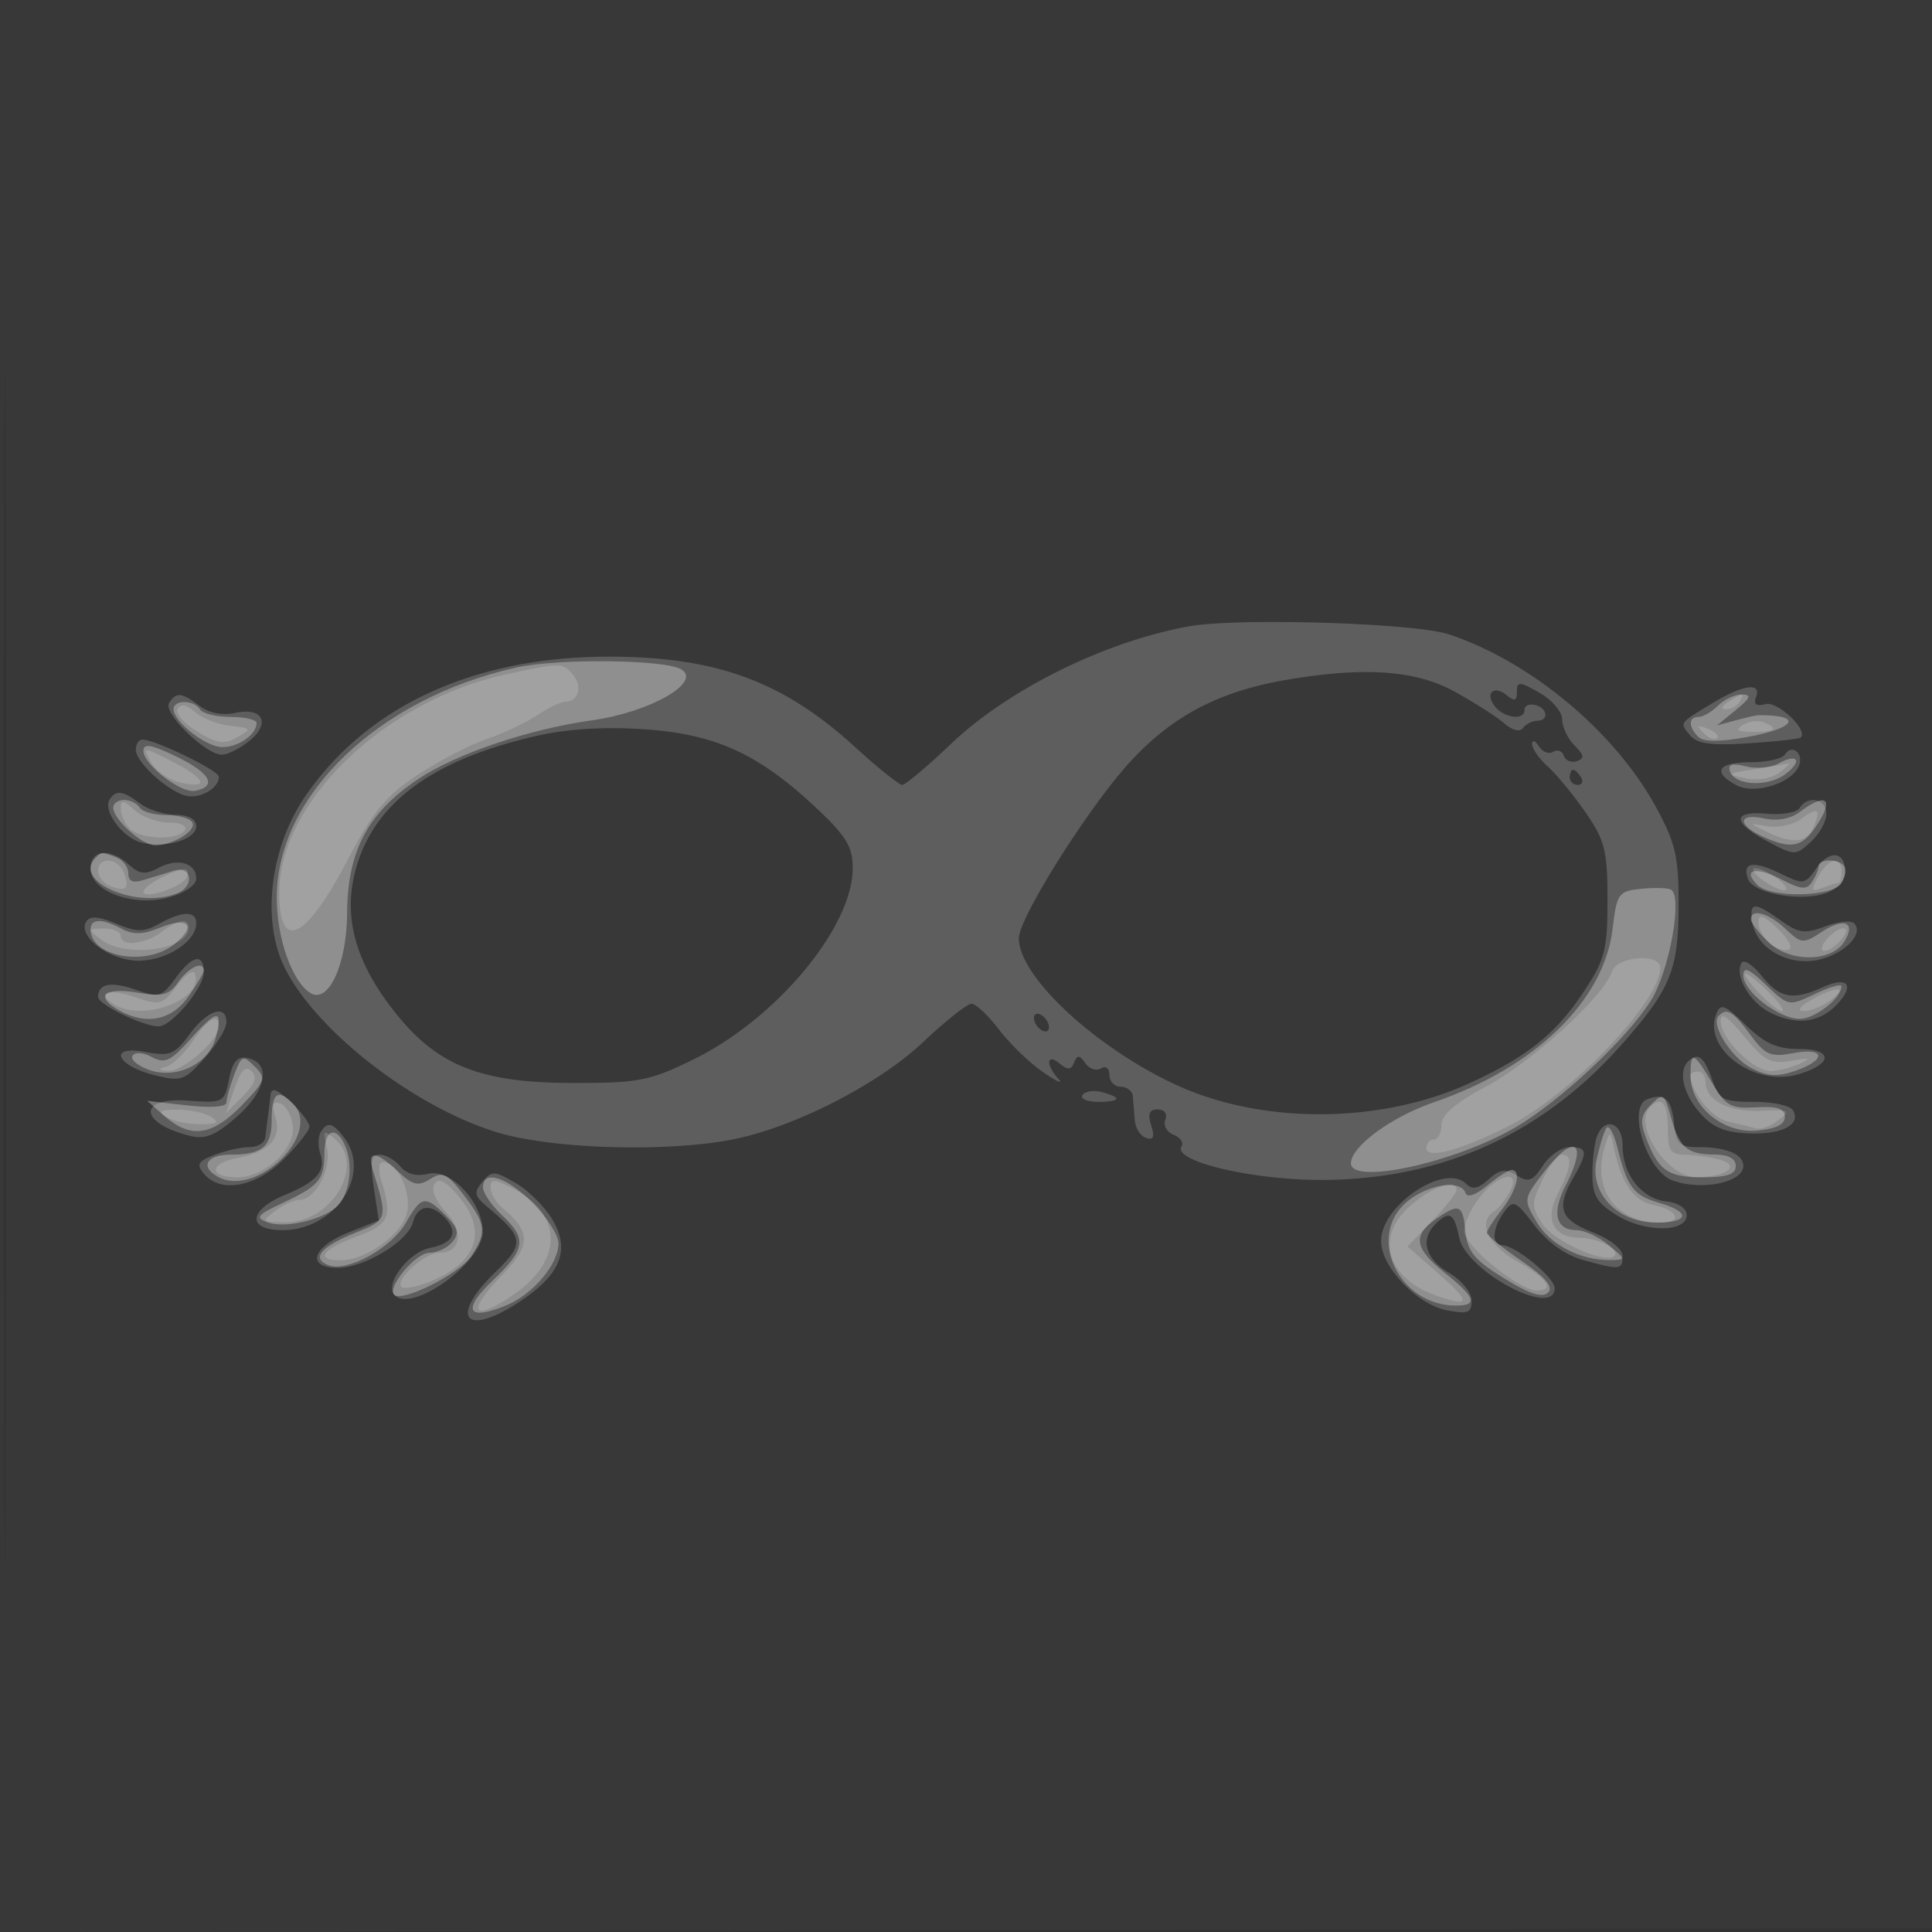 <svg xmlns="http://www.w3.org/2000/svg" width="256" height="256"><rect width="100%" height="100%" fill="#333333" stroke="none"/><path fill="#FFF" fill-opacity=".027" fill-rule="evenodd" d="M0 128.004v128.004l128.25-.254 128.25-.254.254-127.75L257.008 0H0zm.485.496c0 70.4.119 99.053.265 63.672s.146-92.98 0-128S.485 58.1.485 128.5"/><path fill="#FFF" fill-opacity=".194" fill-rule="evenodd" d="M157.528 82.996c-11.163 2.024-23.936 8.343-31.558 15.614-3.108 2.965-5.997 5.39-6.42 5.39s-3.255-2.271-6.292-5.047c-9.521-8.701-18.441-11.96-32.69-11.941-17.747.023-31.866 6.515-40.068 18.423-4.211 6.114-5.649 14.553-3.56 20.885 2.796 8.469 16.802 19.976 28.843 23.695 7.17 2.214 22.171 2.701 31.097 1.008 8.165-1.549 19.484-7.308 25.449-12.95 2.95-2.79 5.83-5.073 6.399-5.073s2.212 1.544 3.651 3.43 4.08 4.435 5.869 5.662 2.69 1.619 2.002.87c-1.708-1.86-1.586-3.486.153-2.043 1.077.894 1.523.865 1.924-.127.416-1.033.714-1.016 1.485.086.53.758 1.465 1.069 2.076.691.634-.392 1.112-.017 1.112.872 0 .857.675 1.559 1.5 1.559s1.548.563 1.606 1.25.171 2.111.25 3.162c.079 1.052.754 2.118 1.499 2.369.98.33 1.169-.13.683-1.663-.486-1.53-.246-2.118.863-2.118.89 0 1.315.576 1.01 1.371-.289.754.203 1.651 1.095 1.993s1.364 1.038 1.05 1.546c-1.231 1.992 9.748 4.545 19.086 4.438 15.77-.181 28.899-6.21 39.35-18.071 6.375-7.235 7.407-9.774 7.429-18.277.017-6.443-.399-8.271-2.951-12.972-5.445-10.031-16.586-19.348-27.47-22.97-4.523-1.506-28.03-2.23-34.472-1.062m13.096 7.057c-8.995 1.508-15.248 4.771-20.874 10.891-5.455 5.935-14.75 20.671-14.75 23.384 0 5.037 10.04 14.409 20.778 19.394 11.4 5.293 27.112 5.222 38.902-.176 7.699-3.524 11.468-6.544 15.198-12.175 2.79-4.213 3.122-5.501 3.122-12.112 0-6.521-.342-7.894-2.884-11.579-1.586-2.299-3.836-5.037-5-6.085s-2.109-2.398-2.101-3 .408-.475.889.283c.48.758 1.334 1.093 1.899.744.564-.349 1.2-.114 1.412.522s.985.956 1.719.711c1.051-.35.987-.791-.3-2.078-.899-.899-1.637-2.454-1.64-3.456-.004-1.001-1.354-2.588-3-3.524-2.672-1.52-2.994-1.534-2.994-.128 0 1.205-.316 1.314-1.342.462-1.745-1.448-2.975-.218-1.527 1.527 1.262 1.521 3.869 1.811 3.869.43 0-1.205 2.429-.822 2.75.434.137.538-.312.978-1 .978s-1.56.432-1.939.96c-.412.574-1.417.325-2.5-.62-.996-.869-3.964-2.764-6.596-4.21-5.131-2.82-11.829-3.298-22.091-1.577M227 93.119c-4.585 2.766-4.472 2.607-3.053 4.317.935 1.127 2.81 1.38 7.781 1.053 3.602-.238 6.701-.585 6.887-.771.991-.991-3.061-4.835-4.657-4.417-1.241.324-1.641.037-1.276-.914.771-2.009-1.657-1.697-5.682.732m-204.601.044c-.812 1.314 4.847 6.837 7.006 6.837.755 0 2.395-.827 3.643-1.838 2.886-2.336 1.765-4.499-1.913-3.692-1.645.362-3.436.012-4.654-.909-2.419-1.829-3.153-1.9-4.082-.398m48.918 4.299c-13.359 2.993-21.117 8.408-23.854 16.65-2.061 6.205-.894 12.069 3.666 18.418 6.055 8.431 11.816 10.97 24.892 10.97 8.687 0 10.088-.28 16-3.193 10.911-5.376 20.948-17.466 20.97-25.256.007-2.84-.851-4.257-4.859-8.019-7.585-7.121-13.265-9.729-22.632-10.391-5.177-.365-10.182-.076-14.183.821M18 99.326c0 1.572 3.723 5.1 6.377 6.042 1.845.655 4.623-.814 4.623-2.444C29 102.103 20.561 98 18.873 98c-.48 0-.873.597-.873 1.326m218.51.658c-.345.559-2.401 1.016-4.569 1.016-4.32 0-5.111 1.303-1.85 3.049 2.409 1.289 7.4-.281 8.293-2.609.634-1.651-.979-2.905-1.874-1.456M208 103c0 .55.477 1 1.059 1s.781-.45.441-1-.816-1-1.059-1-.441.45-.441 1m-193.475 2.959c-.921 1.491 1.725 5.052 4.225 5.687 3.177.806 7.25-.41 7.25-2.165 0-.941-1.002-1.493-2.75-1.513-1.512-.017-3.624-.692-4.691-1.5-2.265-1.713-3.215-1.833-4.034-.509m223.933 1.109c-.363.587-2.302.926-4.309.753-4.669-.402-4.655 1.136.033 3.649 3.595 1.927 3.72 1.929 5.747.095 1.139-1.031 2.071-2.705 2.071-3.72 0-1.988-2.46-2.528-3.542-.777M12 115.051c0 3.058 5.648 5.161 10.365 3.859 2.097-.579 3.635-1.632 3.635-2.488 0-2.09-2.452-2.786-5.005-1.419-1.734.927-2.507.844-3.907-.423-2.482-2.247-5.088-2.005-5.088.471m228.644.046c-1.476 2.108-1.682 2.135-4.802.623-3.569-1.728-5.059-1.45-4.202.785.725 1.889 6.963 3.021 10.262 1.861 1.56-.549 2.598-1.67 2.598-2.807 0-2.757-2.074-3.006-3.856-.462m-8.464 7.053c.516 3.469 4.719 5.896 8.725 5.037 3.455-.741 6.144-3.471 4.771-4.844-.414-.414-2.149-.225-3.856.419-2.663 1.005-3.497.892-5.867-.795-3.517-2.505-4.167-2.473-3.773.183m-220.748-.04c-1.242 2.01 3.261 5.295 7.109 5.186 3.707-.105 7.459-2.595 7.459-4.951 0-1.689-1.795-1.665-4.922.068-2.03 1.124-2.951 1.12-5.696-.027-2.316-.967-3.473-1.048-3.95-.276m11.804 7.541c-1.78 2.443-2.188 2.561-5.199 1.512-3.324-1.159-5.037-.837-5.037.947 0 .991 5.974 3.89 8.016 3.89 1.71 0 5.984-5.103 5.984-7.146 0-2.62-1.508-2.3-3.764.797m207.543-2.067c-1.013 1.705 1.103 5.304 3.919 6.665 3.484 1.683 6.56 1.228 8.858-1.311 2.267-2.505 1.179-3.594-2.099-2.1-3.866 1.761-5.675 1.422-8.008-1.504-1.169-1.466-2.371-2.254-2.67-1.75m-3.38 6.818c-1.759 4.585 5.062 9.615 10.806 7.968 4.664-1.337 4.77-3.37.176-3.37-2.896 0-4.553-.744-7.051-3.165-2.85-2.763-3.351-2.945-3.931-1.433m-202.267 2.633c-2 2.706-2.631 2.962-5.816 2.364-5.008-.939-4.008 1.762 1.131 3.057 3.551.894 3.981.748 6.674-2.266 1.584-1.772 2.879-3.889 2.879-4.706 0-2.464-2.484-1.673-4.868 1.551M137 134.882c0 .55.45 1.278 1 1.618s1 .168 1-.382-.45-1.278-1-1.618-1-.168-1 .382m-106.652 8.13c-.618 3.09-.743 3.154-5.491 2.825-6.646-.461-6.443 2.974.276 4.66 2.07.52 3.393-.02 6.294-2.567 3.917-3.439 4.543-7.129 1.313-7.745-1.287-.245-1.93.515-2.392 2.827m193.319-2.345c-1.315 1.315-.627 4.267 1.583 6.793 1.701 1.944 3.296 2.609 6.535 2.721 4.426.155 6.942-1.195 5.769-3.094-.37-.598-2.694-1.087-5.165-1.087-4.093 0-4.586-.267-5.539-3-1.038-2.979-1.904-3.613-3.183-2.333m-187.815 4.409c-.081.783-.24 2.099-.352 2.924a193 193 0 0 0-.352 2.75c-.081.688-1.019 1.25-2.083 1.25s-3.138.457-4.609 1.017c-2.218.843-2.464 1.269-1.442 2.5 2.192 2.641 6.876 1.793 10.586-1.917 1.87-1.87 3.4-3.817 3.4-4.326s-1.125-1.982-2.5-3.274c-1.81-1.7-2.541-1.956-2.648-.924m107.59.018c-.308.498.592.906 1.999.906 3.064 0 3.312-.57.56-1.289-1.099-.288-2.251-.115-2.559.383m74.808.573c-2.667 1.067-.101 9.409 3.295 10.712 3.793 1.455 9.455.33 9.455-1.879 0-1.575-2.227-2.5-6.018-2.5-2.475 0-2.897-.423-3.169-3.173-.317-3.21-1.287-4.071-3.563-3.16m-175.756 4.342c-.342.555-.379 1.792-.081 2.75.763 2.452-.349 3.781-4.663 5.578-4.85 2.019-5.035 4.663-.327 4.663 6.973 0 11.893-7.365 8.185-12.25-1.52-2.002-2.23-2.171-3.114-.741m169.113.573c-.334.87-.607 3.126-.607 5.014 0 2.795.604 3.807 3.25 5.441 3.73 2.303 9.25 2.281 9.25-.037 0-.891-1.111-1.628-2.739-1.815-3.272-.377-5.761-3.578-5.761-7.408 0-3.036-2.367-3.87-3.393-1.195m-7.17 3.873c-1.35 2.061-1.906 2.269-3.467 1.294-1.485-.927-2.234-.82-3.728.532-1.373 1.242-2.165 1.396-2.982.579-2.815-2.815-11.26 2.87-11.26 7.579 0 3.422 4.764 8.425 8.75 9.188 2.749.527 3.25.329 3.25-1.286 0-1.061-1.333-2.697-3-3.682-3.131-1.85-3.846-4.413-1.8-6.459 1.834-1.834 2.497-1.467 3.137 1.736.9 4.5 12.663 10.772 12.663 6.752 0-1.408-5.237-5.688-6.96-5.688-1.439 0-1.302-2.259.267-4.406 1.213-1.657 1.505-1.529 4.019 1.767 1.708 2.239 4.094 3.939 6.443 4.592 4.901 1.361 5.231 1.327 5.231-.533 0-.916-1.683-2.242-4-3.152-4.31-1.693-4.827-3.197-2.5-7.268 1.924-3.365 1.848-4-.477-4-1.087 0-2.701 1.105-3.586 2.455m-154.907 2.9.654 4.354-4.092 1.638c-4.745 1.898-5.54 4.655-1.342 4.649 3.519-.005 9.312-3.517 9.973-6.046.578-2.209 2.301-2.526 4.077-.75 2.011 2.011 1.353 3.519-1.811 4.152-2.903.581-6.109 4.861-4.698 6.272 2.375 2.376 11.726-4.401 11.677-8.463-.046-3.901-4.302-8.366-7.266-7.622-1.503.377-2.818.026-3.649-.975-.714-.86-1.945-1.564-2.737-1.564-1.131 0-1.299.93-.786 4.355m14.386-.754c-1.156 1.393-1.067 1.866.616 3.277 4.922 4.125 5.018 4.885 1.104 8.687-6.223 6.044-4.014 8.699 3.242 3.897 5.394-3.569 6.698-6.792 4.365-10.786-.998-1.708-3.2-3.915-4.894-4.904-2.839-1.658-3.187-1.672-4.433-.171"/><path fill="#FFF" fill-opacity=".305" fill-rule="evenodd" d="M68.411 88.453c-18.294 4.074-31.752 17.001-31.739 30.489.005 5.396 2.03 11.138 4.458 12.638 2.399 1.483 4.824-3.791 4.864-10.58.049-8.224 2.713-13.267 9.367-17.734 5.051-3.391 14.682-6.651 23.139-7.831 7.644-1.067 14.623-5.079 11.75-6.754-2.232-1.302-16.357-1.449-21.839-.228M227.643 93.5c-.825.825-1.982 1.5-2.572 1.5-1.356 0-1.379 1.292-.046 2.625.694.694 2.797.704 6.5.033 6.535-1.185 7.425-2.93 1.475-2.892-.275.002-1.625.309-3 .682l-2.5.677 2.5-2.04c1.952-1.594 2.132-2.045.821-2.063-.923-.012-2.353.653-3.178 1.478M23 93.961C23 95.656 27.306 99 29.489 99 31.604 99 34 97.301 34 95.8c0-.44-1.548-.8-3.441-.8s-3.719-.45-4.059-1c-.79-1.278-3.5-1.308-3.5-.039m-4 5.526c0 1.818 4.973 5.666 6.85 5.301 2.969-.576 2.044-2.336-2.353-4.478C20.094 98.652 19 98.452 19 99.487m216.669 1.678c-.998.559-2.95.73-4.339.382-1.817-.456-2.407-.271-2.101.659.615 1.873 4.941 2.121 7.27.418 2.396-1.752 1.743-2.899-.83-1.459M15 107c0 1.562 3.827 5 5.566 5 2.384 0 5.565-1.979 4.903-3.05-.323-.523-1.884-.95-3.469-.95s-3.16-.45-3.5-1-1.266-1-2.059-1-1.441.45-1.441 1m223.519.561c-1.249.944-3.003 1.272-4.75.888-3.474-.763-3.623.841-.222 2.39 3.672 1.674 5.139 1.448 6.896-1.062 2.686-3.833 1.707-4.961-1.924-2.216m-225.852 6.106c-3.091 3.091 5.347 6.8 10.751 4.726 2.424-.93 2.03-3.764-.418-3.01l-4 1.234c-1.389.428-2 .155-2-.893 0-.831-.712-1.783-1.582-2.117-1.958-.752-1.94-.752-2.751.06m228.318 1.083c-.009.412-.399 1.355-.868 2.094-.701 1.108-1.42 1.051-4.077-.323-3.41-1.764-5.25-1.331-3.173.746 1.752 1.752 9.986 1.589 11.103-.219.494-.799.676-1.811.405-2.25-.625-1.011-3.37-1.05-3.39-.048m-23.602 3.029c-2.933.309-3.152.621-3.706 5.299-1.127 9.52-10.267 18.389-23.677 22.977-5.624 1.924-10.978 5.858-10.995 8.078-.023 2.939 13.825-.088 21.826-4.771 5.872-3.436 14.674-11.668 17.885-16.725 2.497-3.935 4.31-14 2.66-14.774-.482-.226-2.279-.264-3.993-.084M232 121.826c0 .454 1.076 1.836 2.391 3.071 2.814 2.644 8.289 2.59 9.973-.099 1.606-2.566.035-3.289-2.928-1.348-2.52 1.651-2.715 1.636-4.845-.365-2.256-2.119-4.591-2.759-4.591-1.259M12 123.14c0 3.689 7.396 4.981 11.139 1.946 3.016-2.445 1.811-3.722-2.016-2.137-2.153.892-3.484.928-4.967.135-2.612-1.399-4.156-1.378-4.156.056m11.641 6.962c-1.251 1.786-2.087 1.998-5.557 1.412-4.392-.742-5.582.614-2.15 2.451 3.526 1.887 6.809 1.205 8.998-1.869 1.137-1.598 2.068-3.173 2.068-3.5 0-1.346-1.984-.456-3.359 1.506M231 129.24c0 2.141 4.699 5.76 7.48 5.76 2.019 0 5.52-2.735 5.52-4.313 0-.36-1.576.097-3.501 1.015-3.475 1.657-3.524 1.648-6.5-1.203-2.241-2.147-2.999-2.465-2.999-1.259m-205.708 8.387c-2.672 2.992-3.448 3.36-5.158 2.445-1.165-.624-2.248-.696-2.572-.172-.308.498.702 1.345 2.244 1.883 3.628 1.264 7.925-.861 8.801-4.355.943-3.754.174-3.708-3.315.199m202.442-3.027c-1.128 1.127 1.651 5.548 4.371 6.954 2.092 1.082 3.425 1.157 5.805.327 4.179-1.456 3.955-3.134-.311-2.334-2.994.562-3.676.268-5.689-2.454-2.309-3.123-3.084-3.586-4.176-2.493m-196.693 7.792C30.468 143.898 30 145.566 30 146.1c0 .579-2.114.727-5.25.368l-5.25-.601 2.361 2.066c3.392 2.97 6.268 2.561 10.148-1.442 3.172-3.273 3.289-3.621 1.737-5.173s-1.734-1.48-2.705 1.074m192.959.153c0 4.074 4.296 7.635 8.764 7.265 2.517-.209 3.736-.8 3.736-1.81 0-1.11-.988-1.441-3.798-1.274-3.378.2-4.025-.159-5.849-3.25-2.448-4.149-2.853-4.281-2.853-.931m-188 5.848c0 3.571-1.242 4.607-5.523 4.607-3.141 0-4.015 1.642-1.57 2.95 5.165 2.765 13.849-5.794 9.893-9.75-1.999-1.999-2.8-1.371-2.8 2.193m182.774-2.025c-1.354 1.355-1.492 2.244-.679 4.383 1.664 4.375 2.917 5.249 7.527 5.249 3.225 0 4.378-.395 4.378-1.5 0-.966-.979-1.505-2.75-1.515-3.694-.021-4.701-.868-5.825-4.9-.895-3.214-1.052-3.316-2.651-1.717m-5.944 3.133c-.327.549-.906 2.449-1.286 4.221-.94 4.383 2.783 8.278 7.911 8.278 4.391 0 4.606-1.406.399-2.613-3.418-.98-4.232-2.062-5.557-7.386-.479-1.924-1.139-3.049-1.467-2.5M42.985 152.75c-.02 3.575-.68 4.372-5.485 6.627-3.491 1.638-3.745 1.97-2 2.605 2.169.789 6.915-.252 8.986-1.971 1.712-1.42 2.369-5.17 1.377-7.852-1.125-3.041-2.86-2.685-2.878.591m161.482 2.704c-2.601 3.41-2.612 3.493-.852 6.472 1.783 3.018 5.831 5.103 9.784 5.041 2.049-.033 2.043-.082-.26-2-1.298-1.082-3.225-1.967-4.281-1.967-2.707 0-3.269-2.304-1.43-5.86 3.099-5.993 1.165-7.095-2.961-1.686m-155.003-.204c1.935 6.244 1.894 6.39-2.29 8.064-4.66 1.864-5.984 3.438-3.646 4.335 2.487.954 8.35-2.27 10.273-5.651 2.019-3.547 2.555-3.642 5.266-.931 1.643 1.643 1.823 2.361.877 3.5-.654.788-2.023 1.433-3.043 1.433-1.827 0-5.656 4.578-4.661 5.573 1.031 1.031 8.688-2.814 10.201-5.123 2.103-3.21 1.983-4.206-.98-8.09-2.202-2.888-2.793-3.17-4.457-2.13-1.602 1-2.309.832-4.276-1.016-3.01-2.827-4.147-2.815-3.264.036m147.566 1.872c-1.473 1.225-2.617 1.616-2.834.967-.593-1.78-4.733-1.241-7.561.984-5.726 4.504-1.464 13.927 6.299 13.927 2.939 0 2.573-1.095-1.434-4.293-4.062-3.24-4.373-4.982-1.277-7.15 3.124-2.189 3.608-1.987 3.964 1.658.255 2.616 1.203 3.764 5.098 6.165 3.357 2.07 5.099 2.636 5.84 1.895.74-.74-.314-1.997-3.535-4.213-2.524-1.737-4.59-3.403-4.59-3.702 0-.3.9-1.689 2-3.087 2.002-2.545 2.66-5.302 1.25-5.24-.412.019-1.862.959-3.22 2.089M64 157.326c0 .729 1.125 2.382 2.5 3.674 3.357 3.154 3.164 4.501-1.25 8.711-4.103 3.912-3.28 5.372 1.835 3.254 3.55-1.471 6.915-5.461 6.915-8.2 0-1.081-1.53-3.495-3.4-5.365-3.471-3.471-6.6-4.455-6.6-2.074"/><path fill="#FFF" fill-opacity=".158" fill-rule="evenodd" d="M67 89.366c-16.067 3.5-30 16.93-30 28.918 0 8.025 3.515 6.298 9.155-4.498 3.283-6.284 4.988-8.346 9.188-11.114 2.836-1.87 6.957-4.007 9.157-4.749 2.2-.743 5.194-2.154 6.654-3.137 1.46-.982 3.121-1.786 3.691-1.786 1.757 0 2.391-2.011 1.119-3.544-1.398-1.683-1.64-1.686-8.964-.09M229 93c-.901.582-1.025.975-.309.985.655.008 1.469-.435 1.809-.985.767-1.242.421-1.242-1.5 0m-205.45.919c-.357.578.8 1.932 2.572 3.009 2.643 1.607 3.594 1.746 5.299.772 1.977-1.128 1.931-1.203-.921-1.527-1.65-.187-3.743-1.007-4.651-1.822-1.085-.974-1.873-1.122-2.299-.432m207.359 2.158c-1.025.65-.66.897 1.341.908 2.986.016 3.524-.474 1.409-1.285-.737-.283-1.975-.113-2.75.377m-5.176 1.047c.679.684 1.486.991 1.793.683.308-.308-.247-.867-1.233-1.243-1.425-.542-1.54-.428-.56.56m-205.767 3.812c.6 1.122 2.225 2.325 3.609 2.672 4.174 1.048 3.886-.332-.541-2.591-4.132-2.108-4.153-2.108-3.068-.081m212.534.98c-3.721.589-3.808.674-1.251 1.219 1.613.345 3.472.038 4.5-.742.963-.731 1.526-1.28 1.251-1.219s-2.3.394-4.5.742M16 107.145c0 .8.54 1.995 1.2 2.655 1.454 1.454 6.441 1.59 7.3.2.354-.573-.547-1-2.112-1-1.502 0-3.553-.745-4.559-1.655-1.509-1.365-1.829-1.4-1.829-.2m222.587 1.415c-1.051.768-3.075 1.179-4.499.913-2.431-.455-2.408-.4.375.908 3.309 1.556 5.089 1.228 5.983-1.101.832-2.169.368-2.349-1.859-.72M13 115.393c0 .766.739 1.677 1.643 2.024 2.079.797 2.571.305 1.774-1.774-.767-1.998-3.417-2.192-3.417-.25m227.919.759c-.994 1.857-.92 2.062.546 1.5.934-.359 1.887-.652 2.117-.652s.418-.675.418-1.5c0-2.199-1.754-1.828-3.081.652m-219.669.208c-1.238.613-2.25 1.419-2.25 1.791 0 1.134 5.342-.677 5.768-1.956.469-1.405-.433-1.363-3.518.165m212.191.172c1.068.807 2.418 1.454 3 1.436.583-.017.185-.692-.882-1.5-1.068-.807-2.418-1.454-3-1.436-.583.017-.185.692.882 1.5m-.441 5.671c0 1.873 2.507 4.128 4.026 3.622.601-.201-.059-1.447-1.467-2.769-1.946-1.829-2.559-2.033-2.559-.853m-211.559 1.265C19.207 125.158 16 125.472 16 124c0-.55-1.012-.986-2.25-.968-2.194.031-2.201.068-.309 1.5C16.683 126.984 25 125.856 25 122.965c0-1.379-1.316-1.193-3.559.503M242 124.5c-.694.837-.803 1.5-.245 1.5.55 0 1.56-.675 2.245-1.5.694-.837.803-1.5.245-1.5-.55 0-1.56.675-2.245 1.5m-28.424 4.259c-1.028 3.239-10.567 11.957-16.603 15.175-4.153 2.213-5.973 3.775-5.973 5.125 0 1.067-.45 1.941-1 1.941s-1 .499-1 1.108c0 1.529 4.302.394 10.826-2.858 8.224-4.098 20.157-16.522 20.17-21 .006-2.007-5.766-1.549-6.42.509m-190.14 1.859c-1.892 2.534-2.259 2.639-5.395 1.546-3.568-1.244-5.483-.687-3.012.875 3.89 2.46 11.966-.553 10.807-4.032-.204-.61-1.283.115-2.4 1.611M233 131.5c1.292 1.375 2.7 2.5 3.129 2.5s-.345-1.125-1.72-2.5-2.783-2.5-3.129-2.5.428 1.125 1.72 2.5m7 1c-1.602.916-1.94 1.442-.941 1.465.857.019 2.432-.626 3.5-1.433 2.486-1.88.713-1.902-2.559-.032m-12 2.818c0 2.336 4.426 6.701 6.705 6.612.987-.039 2.695-.488 3.795-.998 1.55-.719 1.296-.803-1.133-.376-2.717.478-3.546.05-6.25-3.23-2.229-2.705-3.117-3.277-3.117-2.008m-202.49 2.658c-1.094 1.633-2.669 3.155-3.5 3.381-1.118.304-1.044.441.285.527 1.897.123 6.705-4.064 6.705-5.839 0-1.897-1.47-1.084-3.49 1.931m5.582 6.198-1.157 3.326 2.244-2.239c1.615-1.612 1.939-2.543 1.156-3.326-.782-.782-1.41-.155-2.243 2.239M224 142.453c0 2.171 2.82 5.699 4.921 6.154 1.419.308 3.098.717 3.732.908s1.984-.297 3-1.085c1.682-1.305 1.475-1.416-2.321-1.241-4.287.198-7.332-1.385-7.332-3.811 0-.758-.45-1.378-1-1.378s-1 .204-1 .453M36.478 147.93c.911 2.87-.775 4.716-5.041 5.516-3.774.708-3.783 2.554-.013 2.554 3.637 0 7.741-3.775 7.381-6.789-.168-1.406-.915-2.757-1.66-3.002-.986-.324-1.168.144-.667 1.721m182.189-1.263c-2.372 2.371 2.229 9.34 6.151 9.318 3.979-.023 5.95-1.547 3.017-2.333-1.284-.343-3.347-.631-4.585-.638-1.902-.012-2.25-.555-2.25-3.514 0-3.309-.839-4.328-2.333-2.833M22 148c.825.533 2.85.969 4.5.969 2.302 0 2.651-.225 1.5-.969-.825-.533-2.85-.969-4.5-.969-2.302 0-2.651.225-1.5.969m21.307 4.066c.692 2.779-1.509 6.934-3.673 6.934-.688 0-2.125.661-3.193 1.468-1.834 1.388-1.76 1.47 1.354 1.5 6.188.06 10.728-7.644 6.539-11.096-1.495-1.232-1.6-1.109-1.027 1.194m169.245.184c-1.547 5.536 1.693 9.75 7.495 9.75 2.979 0 2.326-1.675-.903-2.321-2.779-.556-4.403-3.003-5.428-8.179-.336-1.695-.513-1.58-1.164.75m-8.185 4.107c-1.471 3.083-1.469 3.558.022 5.834 1.525 2.326 8.387 5.366 9.531 4.222.808-.808-2.174-2.381-4.548-2.398-3.569-.025-4.746-2.39-2.935-5.894 1.81-3.499 1.983-5.121.547-5.121-.559 0-1.737 1.511-2.617 3.357m-153.896-.107c1.573 5.023 1.168 5.977-3.221 7.596-4.557 1.681-5.564 3.154-2.154 3.154 3.204 0 7.775-3.118 8.734-5.957.892-2.64-1.022-7.043-3.062-7.043-.58 0-.705.945-.297 2.25m7.085.66c-.455.735.14 2.202 1.466 3.613 2.498 2.659 2.068 5.477-.836 5.477-1.939 0-5.909 3.61-4.985 4.534.287.287 1.821.028 3.408-.576 6.658-2.531 8.153-6.798 4.051-11.566-1.682-1.956-2.554-2.372-3.104-1.482m7.444.442c0 .772.7 1.984 1.555 2.693 3.854 3.199 3.825 4.981-.145 9.048-4.773 4.887-3.714 6.2 1.853 2.297 6.374-4.467 6.246-10.524-.293-13.905-2.486-1.286-2.97-1.308-2.97-.133m131.073 1.283c-1.14 1.449-2.073 3.471-2.073 4.494 0 1.933 7.28 7.871 9.65 7.871 2.486 0 1.386-1.612-2.65-3.88-3.87-2.175-5.256-5.226-3.005-6.617.547-.338 1.462-1.489 2.035-2.559 1.622-3.03-1.452-2.494-3.957.691m-8.996.954c-5.08 4.274-3.379 9.945 3.673 12.246 4.211 1.375 4.1.618-.5-3.392l-3.75-3.268 3.25-3.385c1.787-1.862 3.25-3.701 3.25-4.088 0-1.526-3.005-.569-5.923 1.887"/></svg>